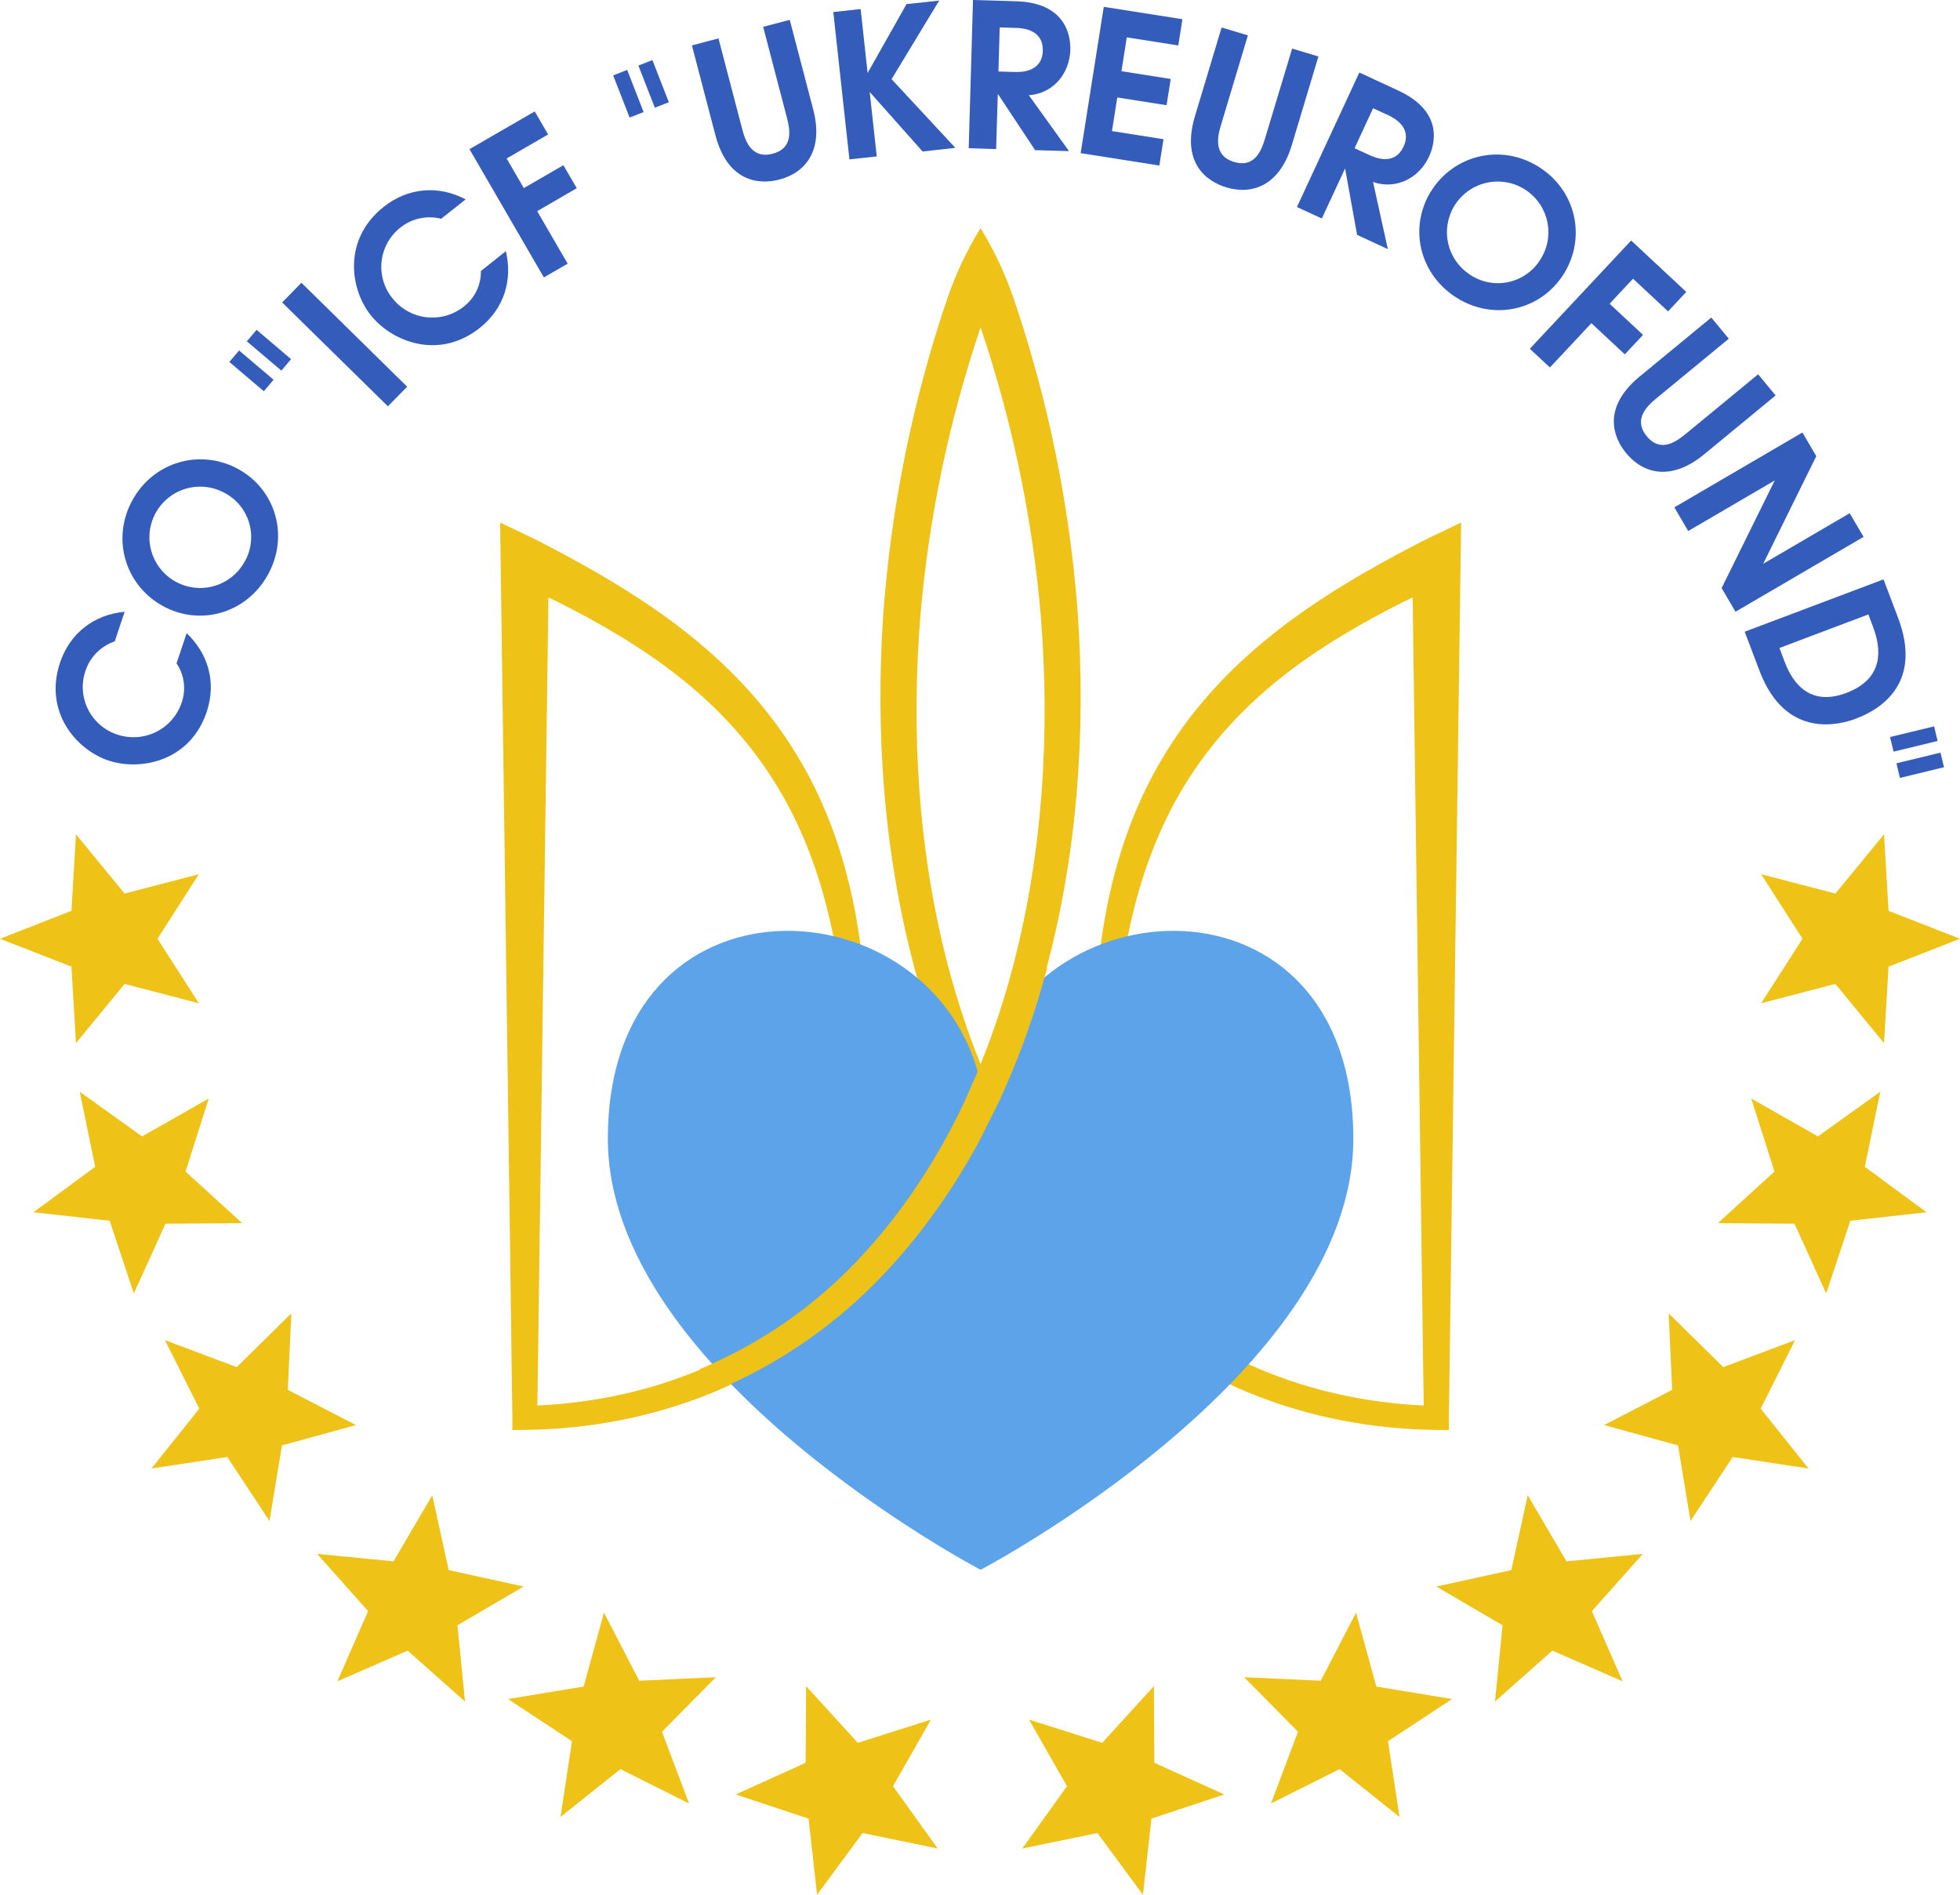 <?xml version="1.0" encoding="UTF-8"?>
<svg xmlns="http://www.w3.org/2000/svg" width="120" height="116" viewBox="0 0 120 116" fill="none">
  <g clip-path="url(#clip0_115_239)">
    <path d="M87.274 33.037C84.787 34.311 82.312 35.683 79.982 37.299C77.651 38.915 75.473 40.781 73.645 42.947C71.829 45.093 70.376 47.52 69.343 50.134C68.317 52.714 67.704 55.407 67.352 58.105L68.861 58.306C69.317 55.722 70.017 53.184 71.085 50.816C72.147 48.437 73.59 46.246 75.358 44.331C77.124 42.411 79.207 40.769 81.459 39.347C83.084 38.332 84.763 37.406 86.488 36.572L87.165 86.048C83.721 85.887 80.32 85.165 77.183 83.845C73.819 82.431 70.762 80.379 68.179 77.804C65.205 74.826 62.874 71.322 61.087 67.558C62.284 64.97 63.26 62.285 64.004 59.533C65.953 52.359 66.49 44.895 65.984 37.53C65.501 31.011 64.195 24.578 62.099 18.386C61.579 16.839 60.886 15.357 60.032 13.966C59.177 15.357 58.483 16.839 57.961 18.386C55.868 24.579 54.565 31.012 54.082 37.531C53.579 44.896 54.114 52.36 56.062 59.534C56.806 62.286 57.782 64.971 58.979 67.559C57.191 71.324 54.861 74.828 51.886 77.805C49.304 80.38 46.246 82.432 42.883 83.846C39.746 85.167 36.345 85.889 32.901 86.049L33.577 36.573C35.304 37.406 36.985 38.333 38.612 39.348C40.866 40.771 42.948 42.413 44.712 44.331C46.479 46.246 47.922 48.435 48.985 50.812C50.052 53.184 50.752 55.718 51.209 58.302L52.717 58.102C52.365 55.403 51.754 52.709 50.728 50.13C49.694 47.517 48.241 45.089 46.425 42.943C44.599 40.777 42.419 38.907 40.089 37.295C37.758 35.683 35.284 34.307 32.797 33.033L30.621 31.99L30.652 34.301L31.37 86.812V87.549L32.145 87.541C36.03 87.499 39.936 86.766 43.536 85.295C47.121 83.834 50.389 81.695 53.161 78.994C55.895 76.323 58.131 73.221 59.913 69.921C59.958 69.84 59.998 69.756 60.042 69.675C60.086 69.756 60.126 69.84 60.17 69.921C61.952 73.221 64.187 76.323 66.923 78.994C69.693 81.695 72.959 83.835 76.542 85.297C80.142 86.768 84.047 87.501 87.934 87.543L88.707 87.552V86.814L89.425 34.303L89.457 31.992L87.274 33.037ZM58.023 59.053C56.218 52.101 55.776 44.843 56.35 37.693C56.867 31.683 58.105 25.757 60.037 20.042C61.967 25.758 63.204 31.683 63.721 37.693C64.295 44.843 63.853 52.101 62.049 59.053C61.51 61.129 60.838 63.168 60.037 65.158C59.235 63.168 58.562 61.129 58.023 59.053Z" fill="#EEC216"></path>
    <path d="M60.036 66.295C57.276 53.883 37.216 52.794 37.216 69.716C37.216 84.134 60.036 96.106 60.036 96.106C60.036 96.106 82.857 84.134 82.857 69.716C82.857 52.794 62.797 53.883 60.036 66.295Z" fill="#5CA3EA"></path>
    <g style="mix-blend-mode:screen">
      <path d="M38.659 73.004C36.697 60.251 47.376 55.553 54.066 60.403C49.155 57.791 38.778 61.474 38.659 73.004Z" fill="#5CA3EA"></path>
    </g>
    <path d="M61.136 67.501C62.196 65.219 63.08 62.859 63.78 60.442C63.874 60.119 63.964 59.796 64.052 59.474C64.078 59.388 64.097 59.303 64.123 59.217C64.11 59.23 64.091 59.236 64.078 59.248C62.907 60.096 61.898 61.146 61.097 62.348C60.786 63.275 60.45 64.188 60.081 65.096L59.025 67.501C57.24 71.265 54.909 74.768 51.934 77.747C49.516 80.156 46.68 82.108 43.565 83.505C43.354 83.606 43.145 83.694 42.929 83.786L42.834 83.822C43.195 84.237 43.584 84.65 43.984 85.064C44.231 84.964 44.474 84.851 44.721 84.742C47.859 83.304 50.727 81.338 53.199 78.931C55.938 76.257 58.169 73.157 59.954 69.863" fill="#EEC216"></path>
    <path d="M7.024 39.268C6.605 39.41 6.225 39.647 5.914 39.96C5.602 40.274 5.368 40.656 5.23 41.076C5.1 41.458 5.047 41.863 5.074 42.266C5.101 42.669 5.208 43.063 5.388 43.424C5.568 43.786 5.818 44.109 6.124 44.373C6.429 44.638 6.784 44.84 7.168 44.967C7.555 45.099 7.965 45.154 8.373 45.128C8.781 45.102 9.18 44.996 9.547 44.816C9.915 44.635 10.242 44.384 10.512 44.077C10.782 43.77 10.988 43.413 11.119 43.025C11.26 42.627 11.306 42.202 11.252 41.783C11.198 41.364 11.046 40.964 10.808 40.615L11.427 38.764C12.704 39.979 13.279 41.71 12.654 43.586C11.648 46.599 8.617 47.22 6.636 46.56C4.713 45.92 2.658 43.619 3.676 40.569C4.271 38.79 5.735 37.621 7.631 37.456L7.024 39.268Z" fill="#345CBA"></path>
    <path d="M14.614 28.732C16.907 30.014 17.71 32.85 16.39 35.208C15.071 37.565 12.225 38.364 9.936 37.082C7.647 35.8 6.801 32.955 8.126 30.589C9.45 28.224 12.32 27.456 14.614 28.732ZM13.76 30.181C13.224 29.884 12.611 29.753 12 29.803C11.388 29.853 10.806 30.082 10.325 30.463C9.844 30.843 9.487 31.357 9.298 31.94C9.109 32.523 9.097 33.149 9.264 33.738C9.431 34.328 9.768 34.855 10.235 35.253C10.701 35.651 11.274 35.903 11.884 35.976C12.493 36.049 13.11 35.94 13.657 35.663C14.204 35.387 14.657 34.955 14.959 34.421C15.167 34.066 15.302 33.673 15.354 33.265C15.406 32.857 15.375 32.442 15.264 32.046C15.152 31.65 14.961 31.281 14.702 30.961C14.444 30.64 14.123 30.375 13.76 30.181Z" fill="#345CBA"></path>
    <path d="M14.041 22.159L14.637 21.456L16.749 23.249L16.153 23.953L14.041 22.159ZM15.114 20.897L15.709 20.194L17.822 21.987L17.226 22.69L15.114 20.897Z" fill="#345CBA"></path>
    <path d="M17.274 18.516L18.454 17.311L24.928 23.674L23.749 24.875L17.274 18.516Z" fill="#345CBA"></path>
    <path d="M27.01 13.394C26.582 13.284 26.134 13.275 25.701 13.368C25.268 13.461 24.863 13.653 24.518 13.929C24.199 14.178 23.933 14.489 23.736 14.841C23.538 15.194 23.412 15.582 23.365 15.984C23.318 16.386 23.352 16.792 23.463 17.181C23.575 17.57 23.762 17.932 24.015 18.248C24.267 18.57 24.58 18.84 24.936 19.041C25.292 19.242 25.685 19.371 26.091 19.42C26.498 19.469 26.91 19.437 27.304 19.327C27.698 19.216 28.066 19.029 28.387 18.776C28.722 18.52 28.992 18.189 29.175 17.809C29.358 17.43 29.45 17.013 29.442 16.592L30.971 15.378C31.378 17.093 30.913 18.856 29.362 20.084C26.87 22.06 23.993 20.927 22.695 19.293C21.434 17.708 20.972 14.66 23.492 12.663C24.964 11.495 26.828 11.315 28.51 12.207L27.01 13.394Z" fill="#345CBA"></path>
    <path d="M28.744 9.132L32.739 6.821L33.557 8.233L31.018 9.702L32.07 11.516L34.493 10.115L35.311 11.521L32.889 12.928L34.754 16.142L33.298 16.984L28.744 9.132Z" fill="#345CBA"></path>
    <path d="M37.541 4.616L38.399 4.28L39.405 6.862L38.547 7.196L37.541 4.616ZM39.085 4.013L39.943 3.677L40.949 6.259L40.091 6.593L39.085 4.013Z" fill="#345CBA"></path>
    <path d="M43.988 2.351L45.439 7.894C45.625 8.606 46.002 9.751 47.308 9.41C48.614 9.068 48.356 7.881 48.172 7.18L46.724 1.641L48.352 1.216L49.787 6.699C50.44 9.192 49.329 10.573 47.712 10.995C46.488 11.314 44.555 11.16 43.797 8.264L42.362 2.779L43.988 2.351Z" fill="#345CBA"></path>
    <path d="M51.019 0.737L52.692 0.554L53.119 4.472L55.5 0.253L57.502 0.035L54.585 4.846L58.491 9.051L56.486 9.275L53.246 5.63L53.678 9.577L52.005 9.757L51.019 0.737Z" fill="#345CBA"></path>
    <path d="M59.572 0L62.199 0.076C65.256 0.165 65.555 2.186 65.53 3.057C65.487 4.503 64.482 5.726 62.991 5.831L65.449 9.252L63.373 9.192L61.112 5.777H61.088L60.988 9.125L59.309 9.074L59.572 0ZM61.129 4.378L62.123 4.407C62.517 4.418 63.807 4.419 63.844 3.106C63.881 1.793 62.594 1.72 62.201 1.709L61.206 1.679L61.129 4.378Z" fill="#345CBA"></path>
    <path d="M67.578 0.419L72.394 1.176L72.14 2.783L68.986 2.287L68.659 4.359L71.676 4.835L71.422 6.442L68.404 5.967L68.079 8.026L71.235 8.522L70.98 10.134L66.163 9.376L67.578 0.419Z" fill="#345CBA"></path>
    <path d="M76.402 2.166L74.755 7.65C74.543 8.353 74.268 9.528 75.559 9.915C76.851 10.302 77.249 9.155 77.457 8.461L79.11 2.976L80.719 3.458L79.09 8.883C78.349 11.35 76.681 11.952 75.082 11.472C73.87 11.109 72.301 9.973 73.162 7.108L74.792 1.683L76.402 2.166Z" fill="#345CBA"></path>
    <path d="M83.225 4.439L85.608 5.544C88.381 6.829 87.857 8.802 87.49 9.592C86.881 10.905 85.474 11.632 84.064 11.142L84.97 15.251L83.088 14.379L82.36 10.352L82.337 10.341L80.929 13.377L79.404 12.674L83.225 4.439ZM82.932 9.074L83.837 9.492C84.193 9.657 85.378 10.166 85.931 8.975C86.484 7.784 85.328 7.21 84.974 7.044L84.068 6.627L82.932 9.074Z" fill="#345CBA"></path>
    <path d="M95.635 16.933C94.153 19.1 91.253 19.645 89.022 18.125C86.791 16.604 86.244 13.705 87.725 11.539C89.207 9.374 92.119 8.788 94.364 10.316C96.609 11.844 97.113 14.766 95.635 16.933ZM94.266 15.955C94.61 15.448 94.796 14.85 94.8 14.238C94.804 13.626 94.627 13.026 94.29 12.514C93.954 12.002 93.473 11.601 92.909 11.361C92.344 11.122 91.722 11.055 91.119 11.168C90.516 11.281 89.961 11.57 89.522 11.999C89.084 12.427 88.782 12.975 88.656 13.574C88.528 14.173 88.582 14.797 88.809 15.365C89.036 15.934 89.427 16.423 89.932 16.771C90.268 17.009 90.648 17.178 91.05 17.266C91.452 17.354 91.868 17.36 92.273 17.284C92.678 17.208 93.063 17.051 93.405 16.823C93.748 16.594 94.041 16.299 94.266 15.955Z" fill="#345CBA"></path>
    <path d="M99.867 14.725L103.241 17.872L102.126 19.064L99.982 17.063L98.548 18.595L100.593 20.503L99.479 21.695L97.433 19.786L94.893 22.498L93.664 21.352L99.867 14.725Z" fill="#345CBA"></path>
    <path d="M105.844 20.737L101.418 24.381C100.849 24.851 99.967 25.672 100.827 26.713C101.687 27.753 102.656 27.014 103.215 26.559L107.641 22.914L108.711 24.211L104.334 27.816C102.343 29.456 100.622 29.029 99.559 27.741C98.755 26.766 98.082 24.951 100.394 23.047L104.772 19.441L105.844 20.737Z" fill="#345CBA"></path>
    <path d="M110.352 26.479L111.201 27.928L107.95 34.516L113.247 31.42L114.096 32.869L106.256 37.452L105.406 36.002L108.658 29.414L103.36 32.511L102.511 31.061L110.352 26.479Z" fill="#345CBA"></path>
    <path d="M115.318 35.47L116.207 37.82C117.683 41.72 115.289 43.37 113.635 43.994C112.73 44.336 109.346 45.351 107.723 41.061L106.818 38.675L115.318 35.47ZM109.233 40.439C109.558 41.299 110.469 43.393 113.041 42.423C115.728 41.408 114.971 39.164 114.65 38.304L114.391 37.616L108.947 39.67L109.233 40.439Z" fill="#345CBA"></path>
    <path d="M118.414 44.47L118.631 45.364L115.934 46.017L115.716 45.123L118.414 44.47ZM118.804 46.077L119.021 46.971L116.324 47.626L116.107 46.732L118.804 46.077Z" fill="#345CBA"></path>
    <path d="M50.024 116L49.503 111.338L45.045 109.86L49.324 107.924L49.354 103.233L52.52 106.699L56.996 105.278L54.674 109.355L57.41 113.168L52.81 112.223L50.024 116Z" fill="#EEC216"></path>
    <path d="M34.316 111.237L35.021 106.599L31.098 104.019L35.733 103.254L36.978 98.731L39.137 102.898L43.829 102.682L40.53 106.021L42.185 110.411L37.985 108.309L34.316 111.237Z" fill="#EEC216"></path>
    <path d="M20.655 102.935L22.537 98.637L19.417 95.131L24.091 95.591L26.466 91.543L27.472 96.126L32.06 97.131L28.008 99.503L28.469 104.17L24.957 101.055L20.655 102.935Z" fill="#EEC216"></path>
    <path d="M9.271 89.904L12.203 86.24L10.098 82.046L14.494 83.698L17.838 80.403L17.621 85.09L21.793 87.246L17.264 88.49L16.499 93.117L13.915 89.2L9.271 89.904Z" fill="#EEC216"></path>
    <path d="M2.046 74.217L5.828 71.435L4.881 66.84L8.699 69.573L12.781 67.253L11.359 71.724L14.829 74.886L10.132 74.916L8.194 79.189L6.714 74.737L2.046 74.217Z" fill="#EEC216"></path>
    <path d="M0 57.472L4.374 55.763L4.651 51.079L7.63 54.706L12.175 53.521L9.642 57.472L12.175 61.422L7.63 60.238L4.651 63.864L4.374 59.181L0 57.472Z" fill="#EEC216"></path>
    <path d="M69.976 116L70.497 111.338L74.955 109.86L70.676 107.924L70.646 103.233L67.48 106.699L63.003 105.278L65.326 109.355L62.59 113.168L67.19 112.223L69.976 116Z" fill="#EEC216"></path>
    <path d="M85.684 111.237L84.979 106.599L88.901 104.019L84.267 103.254L83.022 98.731L80.863 102.898L76.17 102.682L79.47 106.021L77.815 110.411L82.014 108.309L85.684 111.237Z" fill="#EEC216"></path>
    <path d="M99.345 102.935L97.462 98.637L100.583 95.131L95.909 95.591L93.534 91.543L92.528 96.126L87.94 97.131L91.992 99.503L91.531 104.17L95.043 101.055L99.345 102.935Z" fill="#EEC216"></path>
    <path d="M110.729 89.904L107.796 86.24L109.901 82.046L105.506 83.698L102.162 80.403L102.378 85.09L98.207 87.246L102.736 88.49L103.501 93.117L106.084 89.2L110.729 89.904Z" fill="#EEC216"></path>
    <path d="M117.954 74.217L114.171 71.435L115.119 66.84L111.301 69.573L107.219 67.253L108.641 71.724L105.171 74.886L109.868 74.916L111.806 79.189L113.286 74.737L117.954 74.217Z" fill="#EEC216"></path>
    <path d="M120 57.472L115.626 55.763L115.349 51.079L112.37 54.706L107.825 53.521L110.358 57.472L107.825 61.422L112.37 60.238L115.349 63.864L115.626 59.181L120 57.472Z" fill="#EEC216"></path>
  </g>
  <defs>
    <clipPath id="clip0_115_239">
      <rect width="120" height="116" fill="white"></rect>
    </clipPath>
  </defs>
</svg>
